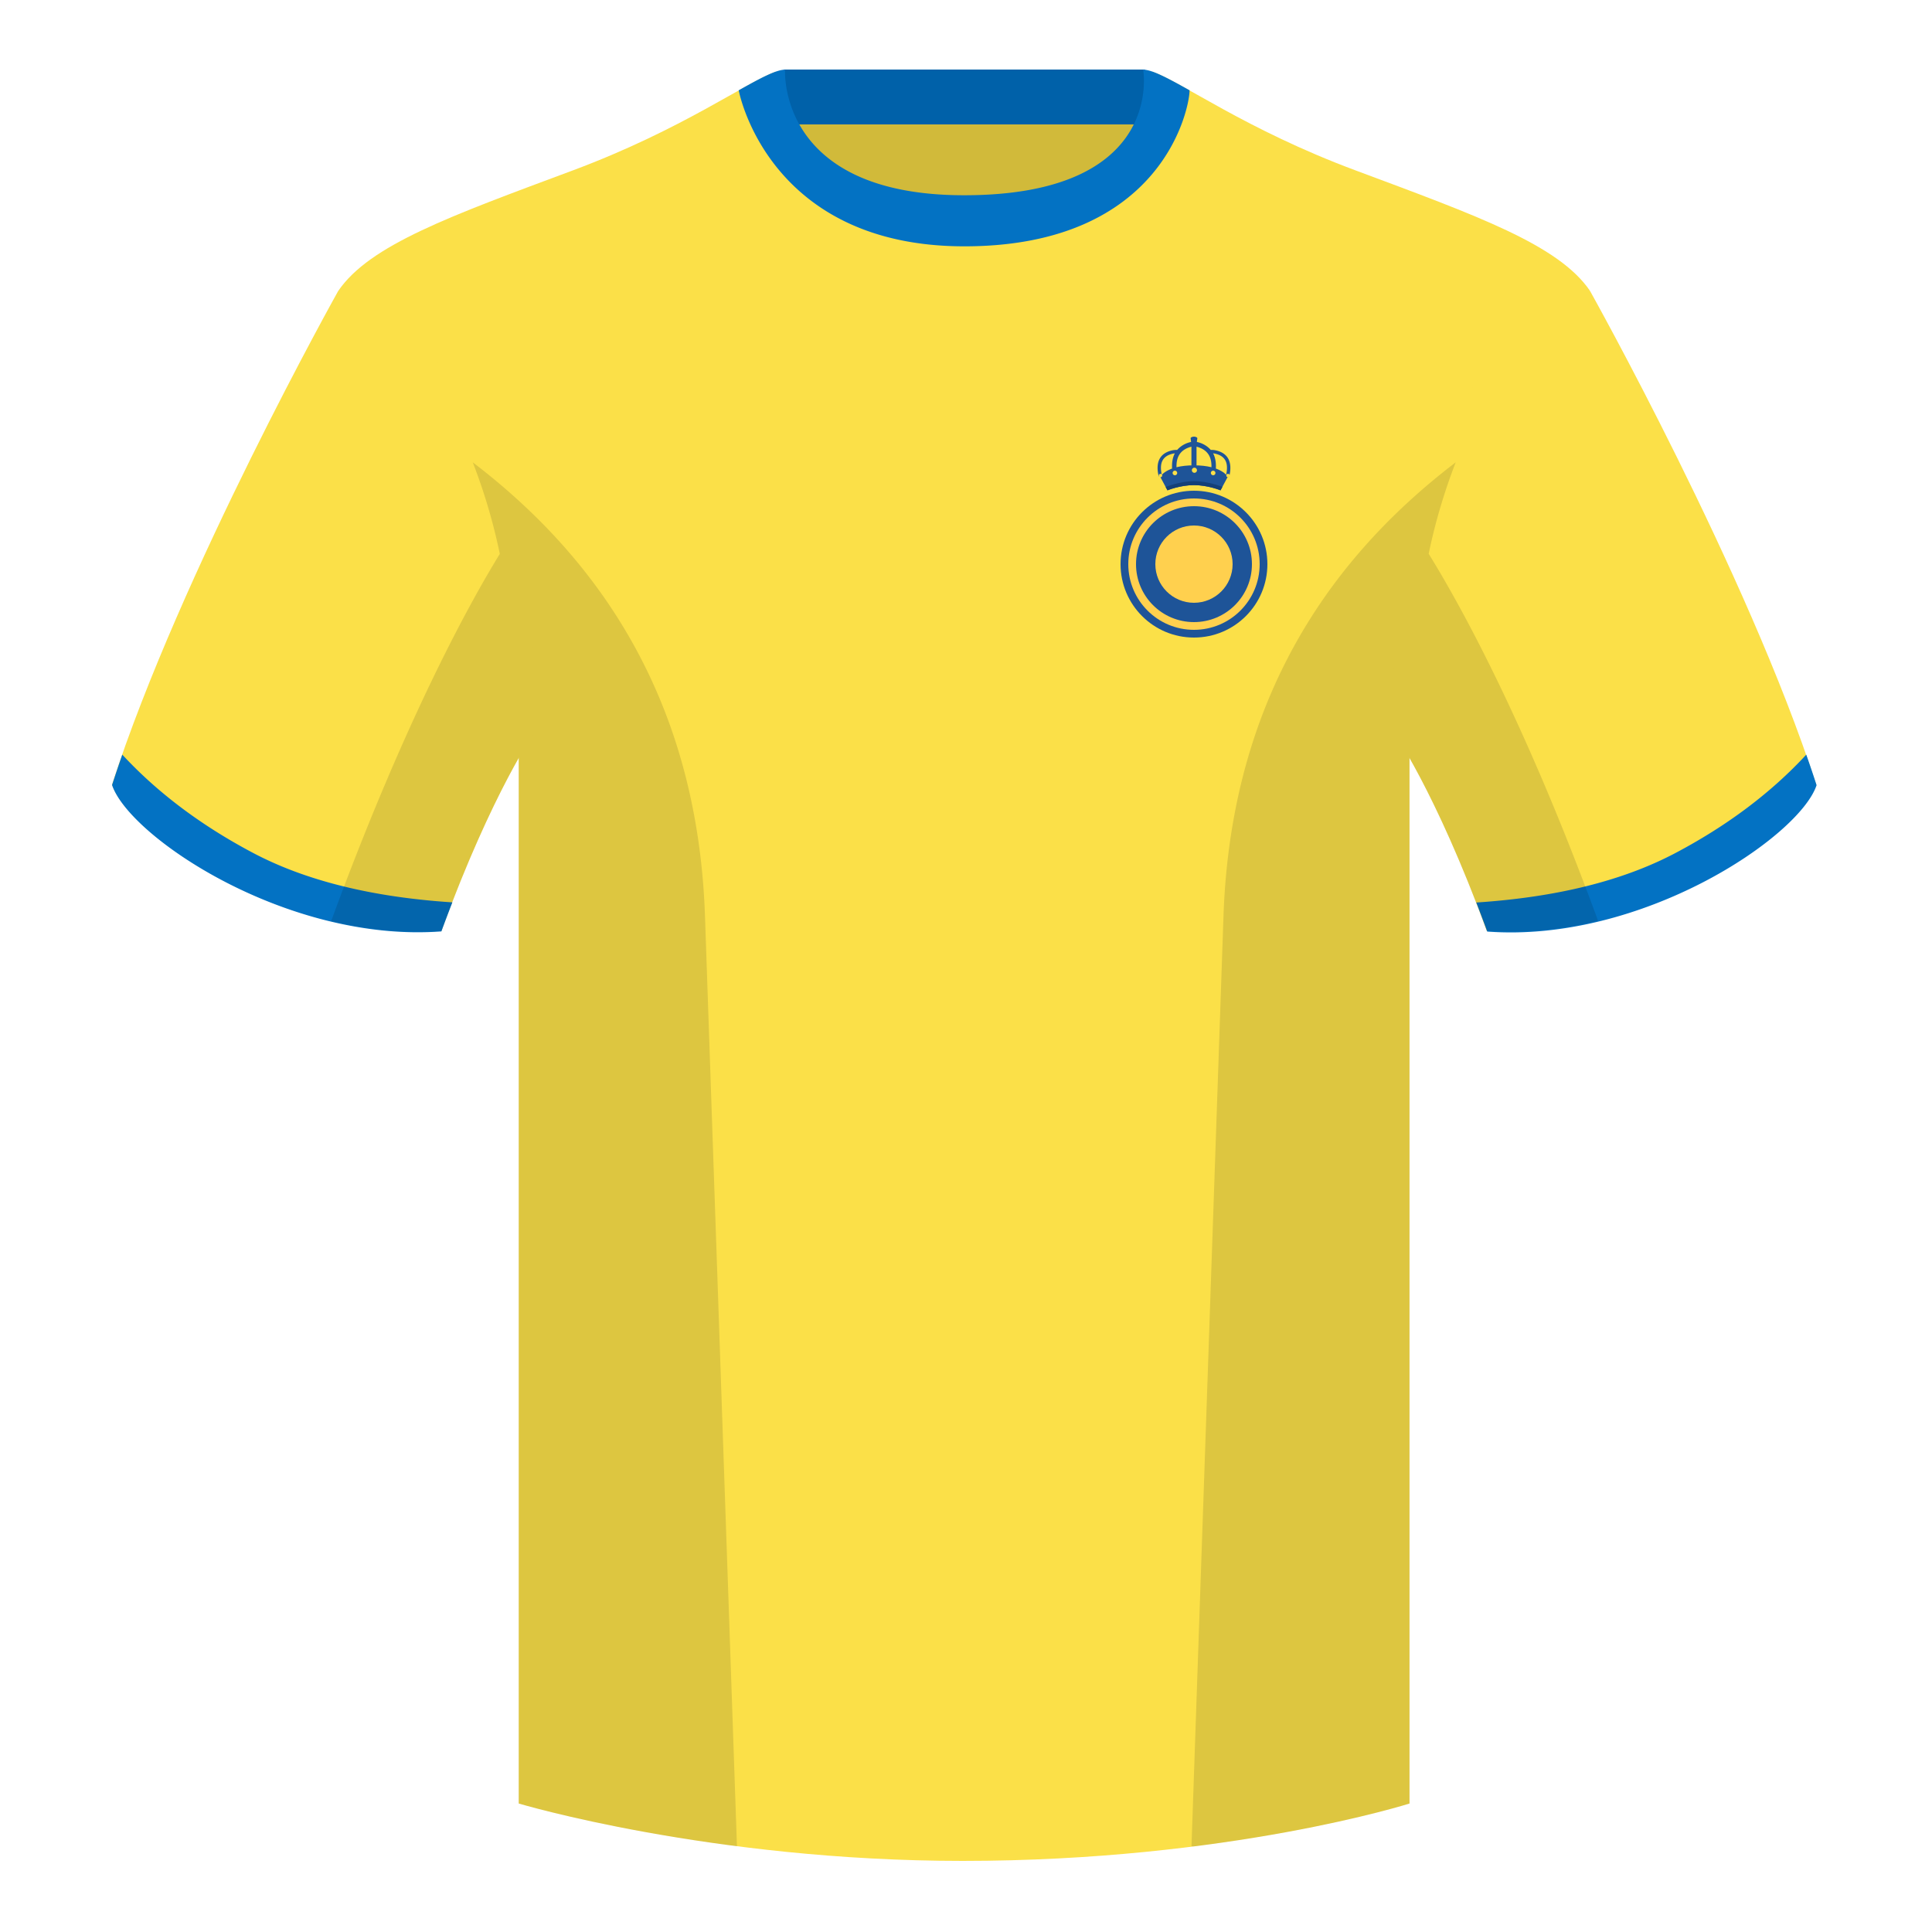 <svg xmlns="http://www.w3.org/2000/svg" width="500" height="500" fill="none" viewBox="0 0 500 500"><path fill="#D1BA3A" fill-rule="evenodd" d="M203 109.2h93.65V21.9H203v87.3Z" clip-rule="evenodd"/><path fill="#0061A9" fill-rule="evenodd" d="M202.87 32.2h93.45V18h-93.45v14.2Z" clip-rule="evenodd"/><path fill="#FBE048" fill-rule="evenodd" d="M249.51 57.7c-50.08 0-47.8-39.46-48.74-39.13-7.51 2.62-24.13 14.93-52.44 25.5-31.87 11.88-52.62 19.3-60.78 31.2 11.12 8.9 46.7 28.96 46.7 120.34v271.14s49.65 14.85 114.88 14.85c68.93 0 115.65-14.85 115.65-14.85V195.6c0-91.38 35.58-111.43 46.7-120.35-8.16-11.88-28.91-19.31-60.79-31.2-28.36-10.57-44.98-22.92-52.47-25.5-.93-.33 4.17 39.15-48.7 39.15Z" clip-rule="evenodd"/><path fill="#FBE048" fill-rule="evenodd" d="M87.55 75.26S46.8 148.06 29 203.03c4.45 13.38 45.21 40.86 85.23 37.89 13.34-36.4 24.46-52 24.46-52s2.97-95.09-51.14-113.66M411.48 75.26s40.76 72.8 58.54 127.77c-4.44 13.38-45.2 40.86-85.23 37.89-13.34-36.4-24.46-52-24.46-52s-2.96-95.09 51.15-113.66" clip-rule="evenodd"/><path fill="#0372C3" fill-rule="evenodd" d="M467.46 195.3c.94 2.67 1.83 5.3 2.67 7.9-4.45 13.38-45.2 40.86-85.23 37.89a434.6 434.6 0 0 0-2.84-7.52c20.8-1.36 38-5.64 51.6-12.84 13.42-7.1 24.7-15.58 33.8-25.43ZM31.65 195.3c9.1 9.83 20.37 18.3 33.78 25.4 13.6 7.2 30.82 11.48 51.64 12.83-.93 2.4-1.88 4.9-2.84 7.52-40.02 2.97-80.79-24.51-85.23-37.89.84-2.58 1.72-5.2 2.65-7.86ZM249.58 63.75c51.47 0 58.28-35.9 58.28-40.38-5.78-3.24-9.73-5.34-12.01-5.34 0 0 5.88 32.5-46.34 32.5-48.52 0-46.33-32.5-46.33-32.5-2.28 0-6.24 2.1-12 5.34 0 0 7.36 40.38 58.4 40.38" clip-rule="evenodd"/><path fill="#000" fill-opacity=".12" fill-rule="evenodd" d="M413.58 238.32a93.76 93.76 0 0 1-28.8 2.6c-8.2-22.37-15.55-36.89-20-44.75v270.57s-21.1 6.71-55.87 11.12c-.18-.03-.37-.05-.55-.06l8.28-240.71c2.06-59.75 31.08-95.29 60.1-117.44a148.59 148.59 0 0 0-7 23.67c7.35 11.85 24.44 42.07 43.83 94.96l.01.04ZM190.72 477.8c-34.25-4.4-56.48-11.06-56.48-11.06V196.17c-4.46 7.87-11.81 22.38-20 44.75-9.64.71-19.32-.34-28.52-2.53l.02-.1c19.38-52.84 36.3-83.06 43.61-94.94a148.63 148.63 0 0 0-7-23.7c29 22.15 58.04 57.69 60.1 117.44l8.27 240.7Z" clip-rule="evenodd"/><path fill="#1E5498" fill-rule="evenodd" d="M300.26 123.39s1.53-2.96 8.74-2.96 8.74 2.96 8.74 2.96l-1.87 3.51s-3.23-1.35-6.87-1.35-6.86 1.35-6.86 1.35l-1.88-3.51Z" clip-rule="evenodd"/><path fill="#144077" fill-rule="evenodd" d="M309 124.52c3.65 0 7.35 1.48 7.35 1.48l-.48.9s-3.23-1.35-6.87-1.35-6.86 1.35-6.86 1.35l-.47-.87s3.68-1.5 7.33-1.51Z" clip-rule="evenodd"/><path fill="#1E5498" fill-rule="evenodd" d="M309.66 115.6v7.48c0 .23-.3.41-.66.41-.36 0-.66-.18-.66-.41v-7.48c-3.32.87-4.48 3.3-3.56 7.55a.6.6 0 0 1-.44.72.58.58 0 0 1-.7-.46c-.54-2.51-.4-4.55.4-6.08l-.2.02c-2.87.52-3.9 2.3-3.16 5.57a.44.44 0 0 1-.85.19c-.84-3.72.47-6 3.85-6.62.13-.02.58-.06.97-.05a6.51 6.51 0 0 1 3.61-2.06l-.13-.97c0-.22.5-.41.87-.41.36 0 .87.19.87.41l-.13.97a6.5 6.5 0 0 1 3.62 2.07c.34-.03.81.01.96.04 3.38.62 4.69 2.9 3.85 6.62a.44.44 0 0 1-.86-.2c.74-3.25-.28-5.04-3.14-5.56l-.22-.03c.81 1.52.95 3.57.4 6.1a.58.58 0 0 1-.69.45.6.6 0 0 1-.44-.72c.92-4.25-.24-6.68-3.56-7.55Z" clip-rule="evenodd"/><path fill="#FBE048" fill-rule="evenodd" d="M300.27 123.5a.44.44 0 1 0 0-.87.44.44 0 0 0 0 .87ZM309 122.35a.66.66 0 1 0 0-1.3.66.66 0 0 0 0 1.3ZM304.06 123a.59.59 0 1 0 0-1.19.59.59 0 0 0 0 1.18ZM313.96 123a.59.59 0 1 0 0-1.19.59.59 0 0 0 0 1.18ZM317.74 123.5a.44.44 0 1 0 0-.87.44.44 0 0 0 0 .87Z" clip-rule="evenodd"/><circle cx="309" cy="146" r="19" fill="#1E5498"/><circle cx="309" cy="146" r="17" fill="#FFD04E"/><circle cx="309" cy="146" r="15" fill="#1E5498"/><circle cx="309" cy="146" r="10" fill="#FFD04E"/></svg>
